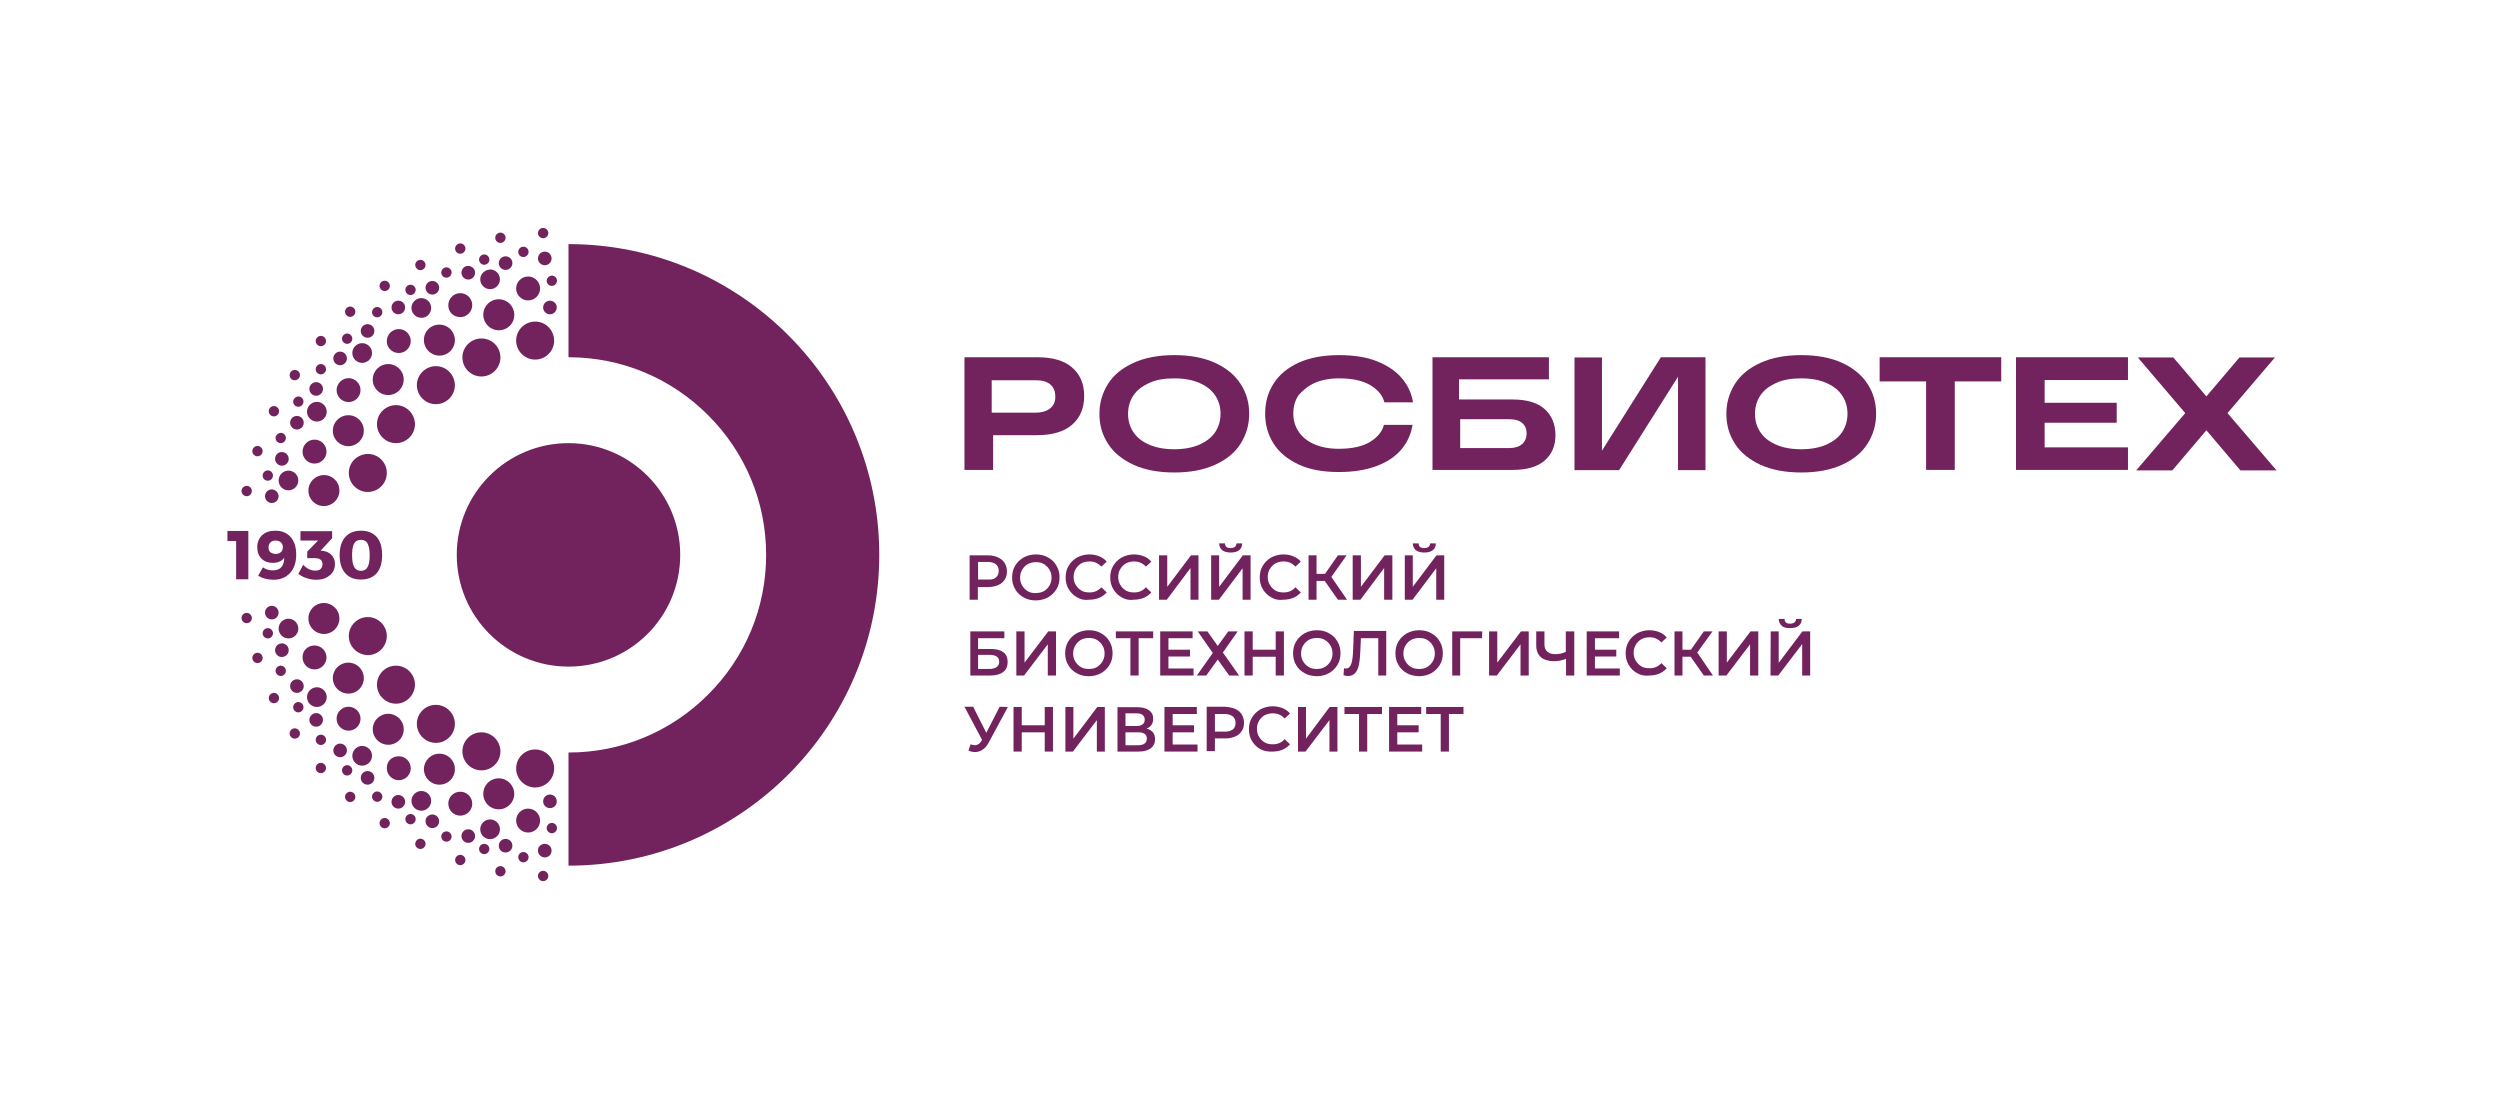 <?xml version="1.0" encoding="utf-8"?>
<!-- Generator: Adobe Illustrator 24.0.1, SVG Export Plug-In . SVG Version: 6.00 Build 0)  -->
<svg version="1.1" id="Layer_1" xmlns="http://www.w3.org/2000/svg" xmlns:xlink="http://www.w3.org/1999/xlink" x="0px" y="0px"
	 viewBox="0 0 1065.1 471.8" style="enable-background:new 0 0 1065.1 471.8;" xml:space="preserve">
<style type="text/css">
	.st0{fill:#72225c;}
	.st1{fill-rule:evenodd;clip-rule:evenodd;fill:#72225c;}
</style>
<g>
	<path class="st0" d="M425.2,237.5c1.2,0.5,2.1,1.3,2.8,2.3c0.6,1,1,2.2,1,3.6s-0.3,2.6-1,3.6c-0.6,1-1.6,1.8-2.8,2.3
		c-1.2,0.5-2.6,0.8-4.3,0.8h-4.3v5.4h-3.5v-18.9h7.8C422.6,236.6,424,236.9,425.2,237.5 M424.3,246c0.8-0.6,1.2-1.6,1.2-2.8
		c0-1.2-0.4-2.1-1.2-2.8c-0.8-0.6-1.9-1-3.5-1h-4.1v7.5h4.1C422.3,247,423.5,246.8,424.3,246"/>
	<path class="st0" d="M436.1,254.5c-1.5-0.8-2.8-2-3.6-3.5c-0.9-1.5-1.3-3.1-1.3-5c0-1.8,0.4-3.5,1.3-5s2.1-2.6,3.6-3.5
		c1.5-0.8,3.3-1.3,5.2-1.3c1.9,0,3.7,0.4,5.2,1.3c1.5,0.8,2.8,2,3.6,3.5c0.9,1.5,1.3,3.1,1.3,5s-0.4,3.5-1.3,5s-2.1,2.6-3.6,3.5
		c-1.5,0.8-3.3,1.3-5.2,1.3S437.6,255.4,436.1,254.5 M444.7,251.9c1-0.6,1.8-1.4,2.4-2.4s0.9-2.1,0.9-3.4s-0.3-2.4-0.9-3.4
		s-1.4-1.8-2.4-2.4s-2.1-0.8-3.4-0.8s-2.4,0.3-3.4,0.8c-1,0.6-1.8,1.4-2.4,2.4s-0.9,2.2-0.9,3.4c0,1.3,0.3,2.4,0.9,3.4
		s1.4,1.8,2.4,2.4s2.1,0.8,3.4,0.8C442.6,252.6,443.7,252.4,444.7,251.9"/>
	<path class="st0" d="M458.9,254.5c-1.5-0.8-2.7-2-3.6-3.5s-1.3-3.1-1.3-5s0.4-3.5,1.3-5s2.1-2.6,3.6-3.5c1.5-0.8,3.3-1.3,5.2-1.3
		c1.5,0,3,0.3,4.2,0.8c1.3,0.5,2.4,1.3,3.2,2.3l-2.3,2.1c-1.4-1.5-3-2.2-5-2.2c-1.3,0-2.5,0.3-3.5,0.8c-1,0.6-1.8,1.4-2.4,2.4
		s-0.9,2.1-0.9,3.4s0.3,2.4,0.9,3.4s1.4,1.8,2.4,2.4s2.2,0.8,3.5,0.8c2,0,3.7-0.7,5-2.2l2.3,2.2c-0.9,1-2,1.8-3.2,2.3
		c-1.3,0.5-2.7,0.8-4.2,0.8C462.1,255.8,460.4,255.4,458.9,254.5"/>
	<path class="st0" d="M477.9,254.5c-1.5-0.8-2.7-2-3.6-3.5s-1.3-3.1-1.3-5s0.4-3.5,1.3-5s2.1-2.6,3.6-3.5c1.5-0.8,3.3-1.3,5.2-1.3
		c1.5,0,3,0.3,4.2,0.8c1.3,0.5,2.4,1.3,3.2,2.3l-2.3,2.1c-1.4-1.5-3-2.2-5-2.2c-1.3,0-2.5,0.3-3.5,0.8c-1,0.6-1.8,1.4-2.4,2.4
		s-0.9,2.1-0.9,3.4s0.3,2.4,0.9,3.4s1.4,1.8,2.4,2.4s2.2,0.8,3.5,0.8c2,0,3.7-0.7,5-2.2l2.3,2.2c-0.9,1-2,1.8-3.2,2.3
		c-1.3,0.5-2.7,0.8-4.2,0.8C481.1,255.8,479.4,255.4,477.9,254.5"/>
	<polygon class="st0" points="493.8,236.6 497.3,236.6 497.3,250 507.4,236.6 510.6,236.6 510.6,255.5 507.2,255.5 507.2,242 
		497.1,255.5 493.8,255.5 	"/>
	<path class="st0" d="M516,236.6h3.4V250l10.1-13.4h3.3v18.9h-3.4v-13.4l-10.1,13.4H516L516,236.6L516,236.6z M520.7,234.4
		c-0.8-0.7-1.2-1.6-1.3-2.9h2.5c0,0.7,0.2,1.2,0.6,1.5c0.4,0.4,1,0.5,1.8,0.5s1.4-0.2,1.8-0.5c0.4-0.4,0.7-0.9,0.7-1.5h2.4
		c0,1.3-0.4,2.2-1.3,2.9c-0.8,0.7-2.1,1-3.7,1C522.7,235.4,521.5,235,520.7,234.4"/>
	<path class="st0" d="M541.6,254.5c-1.5-0.8-2.7-2-3.6-3.5c-0.9-1.5-1.3-3.1-1.3-5s0.4-3.5,1.3-5c0.9-1.5,2.1-2.6,3.6-3.5
		c1.5-0.8,3.3-1.3,5.2-1.3c1.5,0,3,0.3,4.2,0.8c1.3,0.5,2.4,1.3,3.2,2.3l-2.3,2.1c-1.4-1.5-3-2.2-5-2.2c-1.3,0-2.5,0.3-3.5,0.8
		c-1,0.6-1.8,1.4-2.4,2.4c-0.6,1-0.9,2.1-0.9,3.4s0.3,2.4,0.9,3.4c0.6,1,1.4,1.8,2.4,2.4s2.2,0.8,3.5,0.8c2,0,3.7-0.7,5-2.2l2.3,2.2
		c-0.9,1-2,1.8-3.2,2.3c-1.3,0.5-2.7,0.8-4.2,0.8C544.8,255.8,543.1,255.4,541.6,254.5"/>
	<polygon class="st0" points="564.4,247.5 560.9,247.5 560.9,255.5 557.5,255.5 557.5,236.6 560.9,236.6 560.9,244.5 564.5,244.5 
		570,236.6 573.7,236.6 567.2,245.8 573.9,255.5 570,255.5 	"/>
	<polygon class="st0" points="576.3,236.6 579.8,236.6 579.8,250 589.9,236.6 593.2,236.6 593.2,255.5 589.7,255.5 589.7,242 
		579.6,255.5 576.3,255.5 	"/>
	<path class="st0" d="M598.5,236.6h3.4V250l10.1-13.4h3.3v18.9h-3.4v-13.4l-10.1,13.4h-3.3L598.5,236.6L598.5,236.6z M603.2,234.4
		c-0.8-0.7-1.2-1.6-1.3-2.9h2.5c0,0.7,0.2,1.2,0.6,1.5c0.4,0.4,1,0.5,1.8,0.5s1.4-0.2,1.8-0.5c0.4-0.4,0.7-0.9,0.7-1.5h2.4
		c0,1.3-0.4,2.2-1.3,2.9c-0.8,0.7-2.1,1-3.7,1C605.2,235.4,604,235,603.2,234.4"/>
	<path class="st0" d="M413.2,269h14.7v2.9h-11.2v4.6h5.6c2.3,0,4,0.5,5.2,1.4s1.8,2.3,1.8,4.1c0,1.9-0.6,3.3-1.9,4.3
		s-3.1,1.5-5.5,1.5h-8.5V269H413.2z M421.5,285c1.3,0,2.4-0.3,3.1-0.8s1.1-1.3,1.1-2.3c0-1.9-1.4-2.9-4.1-2.9h-4.9v6H421.5z"/>
	<polygon class="st0" points="433,269 436.5,269 436.5,282.3 446.6,269 449.9,269 449.9,287.8 446.4,287.8 446.4,274.5 436.3,287.8 
		433,287.8 	"/>
	<path class="st0" d="M458.7,286.8c-1.5-0.8-2.8-2-3.6-3.5c-0.9-1.5-1.3-3.1-1.3-5c0-1.8,0.4-3.5,1.3-5s2.1-2.6,3.6-3.5
		c1.5-0.8,3.3-1.3,5.2-1.3s3.7,0.4,5.2,1.3c1.5,0.8,2.8,2,3.6,3.5c0.9,1.5,1.3,3.1,1.3,5c0,1.9-0.4,3.5-1.3,5s-2.1,2.6-3.6,3.5
		c-1.5,0.8-3.3,1.3-5.2,1.3S460.2,287.7,458.7,286.8 M467.3,284.2c1-0.6,1.8-1.4,2.4-2.4s0.9-2.1,0.9-3.4c0-1.3-0.3-2.4-0.9-3.4
		s-1.4-1.8-2.4-2.4s-2.1-0.8-3.4-0.8s-2.4,0.3-3.4,0.8c-1,0.6-1.8,1.4-2.4,2.4s-0.9,2.2-0.9,3.4c0,1.3,0.3,2.4,0.9,3.4
		s1.4,1.8,2.4,2.4c1,0.6,2.1,0.8,3.4,0.8S466.3,284.8,467.3,284.2"/>
	<polygon class="st0" points="491.3,271.9 485.1,271.9 485.1,287.8 481.6,287.8 481.6,271.9 475.4,271.9 475.4,269 491.3,269 	"/>
	<polygon class="st0" points="508.5,284.8 508.5,287.8 494.3,287.8 494.3,269 508.1,269 508.1,271.9 497.8,271.9 497.8,276.8 
		507,276.8 507,279.7 497.8,279.7 497.8,284.8 	"/>
	<polygon class="st0" points="514.4,269 518.8,275.2 523.3,269 527.3,269 521,278 527.9,287.8 523.7,287.8 518.8,281 513.9,287.8 
		509.9,287.8 516.7,278.2 510.3,269 	"/>
	<polygon class="st0" points="547,269 547,287.8 543.5,287.8 543.5,279.8 533.7,279.8 533.7,287.8 530.2,287.8 530.2,269 533.7,269 
		533.7,276.8 543.5,276.8 543.5,269 	"/>
	<path class="st0" d="M555.8,286.8c-1.5-0.8-2.8-2-3.6-3.5c-0.9-1.5-1.3-3.1-1.3-5c0-1.8,0.4-3.5,1.3-5c0.9-1.5,2.1-2.6,3.6-3.5
		c1.5-0.8,3.3-1.3,5.2-1.3s3.7,0.4,5.2,1.3c1.5,0.8,2.8,2,3.6,3.5c0.9,1.5,1.3,3.1,1.3,5c0,1.9-0.4,3.5-1.3,5
		c-0.9,1.5-2.1,2.6-3.6,3.5c-1.5,0.8-3.3,1.3-5.2,1.3C559,288,557.3,287.7,555.8,286.8 M564.4,284.2c1-0.6,1.8-1.4,2.4-2.4
		c0.6-1,0.9-2.1,0.9-3.4c0-1.3-0.3-2.4-0.9-3.4c-0.6-1-1.4-1.8-2.4-2.4s-2.1-0.8-3.4-0.8c-1.3,0-2.4,0.3-3.4,0.8
		c-1,0.6-1.8,1.4-2.4,2.4c-0.6,1-0.9,2.2-0.9,3.4c0,1.3,0.3,2.4,0.9,3.4c0.6,1,1.4,1.8,2.4,2.4c1,0.6,2.1,0.8,3.4,0.8
		C562.2,285,563.4,284.8,564.4,284.2"/>
	<path class="st0" d="M590.6,269v18.8h-3.4v-15.9h-7.4l-0.2,4.7c-0.1,2.6-0.3,4.8-0.6,6.4s-0.9,2.9-1.6,3.7
		c-0.8,0.9-1.8,1.3-3.1,1.3c-0.5,0-1.1-0.1-1.9-0.3l0.2-3c0.2,0.1,0.5,0.1,0.8,0.1c1.1,0,1.9-0.7,2.3-2c0.5-1.3,0.7-3.4,0.8-6.2
		l0.3-7.8h13.8V269z"/>
	<path class="st0" d="M599.4,286.8c-1.5-0.8-2.8-2-3.6-3.5c-0.9-1.5-1.3-3.1-1.3-5c0-1.8,0.4-3.5,1.3-5c0.9-1.5,2.1-2.6,3.6-3.5
		c1.5-0.8,3.3-1.3,5.2-1.3s3.7,0.4,5.2,1.3c1.5,0.8,2.8,2,3.6,3.5c0.9,1.5,1.3,3.1,1.3,5c0,1.9-0.4,3.5-1.3,5
		c-0.9,1.5-2.1,2.6-3.6,3.5c-1.5,0.8-3.3,1.3-5.2,1.3C602.7,288,600.9,287.7,599.4,286.8 M608,284.2c1-0.6,1.8-1.4,2.4-2.4
		c0.6-1,0.9-2.1,0.9-3.4c0-1.3-0.3-2.4-0.9-3.4c-0.6-1-1.4-1.8-2.4-2.4s-2.1-0.8-3.4-0.8c-1.3,0-2.4,0.3-3.4,0.8
		c-1,0.6-1.8,1.4-2.4,2.4c-0.6,1-0.9,2.2-0.9,3.4c0,1.3,0.3,2.4,0.9,3.4c0.6,1,1.4,1.8,2.4,2.4c1,0.6,2.1,0.8,3.4,0.8
		S607,284.8,608,284.2"/>
	<polygon class="st0" points="631.4,271.9 622.1,271.9 622.1,287.8 618.7,287.8 618.7,269 631.5,269 	"/>
	<polygon class="st0" points="634.4,269 637.9,269 637.9,282.3 648,269 651.3,269 651.3,287.8 647.8,287.8 647.8,274.5 637.7,287.8 
		634.4,287.8 	"/>
	<path class="st0" d="M670.7,269v18.8h-3.5v-7.1c-1.8,0.7-3.5,1-5.1,1c-2.4,0-4.3-0.6-5.6-1.7c-1.3-1.2-2-2.8-2-5v-6h3.5v5.6
		c0,1.3,0.4,2.3,1.2,3s1.9,1.1,3.3,1.1c1.6,0,3.2-0.3,4.6-1V269H670.7z"/>
	<polygon class="st0" points="690.1,284.8 690.1,287.8 676,287.8 676,269 689.8,269 689.8,271.9 679.5,271.9 679.5,276.8 
		688.6,276.8 688.6,279.7 679.5,279.7 679.5,284.8 	"/>
	<path class="st0" d="M697.5,286.8c-1.5-0.8-2.7-2-3.6-3.5c-0.9-1.5-1.3-3.1-1.3-5c0-1.9,0.4-3.5,1.3-5c0.9-1.5,2.1-2.6,3.6-3.5
		c1.5-0.8,3.3-1.3,5.2-1.3c1.5,0,3,0.3,4.2,0.8c1.3,0.5,2.4,1.3,3.2,2.3l-2.3,2.1c-1.4-1.5-3-2.2-5-2.2c-1.3,0-2.5,0.3-3.5,0.8
		c-1,0.6-1.8,1.4-2.4,2.4c-0.6,1-0.9,2.1-0.9,3.4c0,1.3,0.3,2.4,0.9,3.4s1.4,1.8,2.4,2.4c1,0.6,2.2,0.8,3.5,0.8c2,0,3.7-0.7,5-2.2
		l2.3,2.2c-0.9,1-2,1.8-3.2,2.3c-1.3,0.5-2.7,0.8-4.2,0.8C700.7,288,699,287.7,697.5,286.8"/>
	<polygon class="st0" points="720.3,279.8 716.8,279.8 716.8,287.8 713.4,287.8 713.4,269 716.8,269 716.8,276.8 720.4,276.8 
		725.9,269 729.6,269 723.1,278 729.8,287.8 725.9,287.8 	"/>
	<polygon class="st0" points="732.2,269 735.7,269 735.7,282.3 745.8,269 749.1,269 749.1,287.8 745.6,287.8 745.6,274.5 
		735.5,287.8 732.2,287.8 	"/>
	<path class="st0" d="M754.4,269h3.4v13.4l10.1-13.4h3.3v18.8h-3.4v-13.4l-10.2,13.4h-3.3L754.4,269L754.4,269z M759.1,266.6
		c-0.8-0.7-1.2-1.6-1.3-2.9h2.5c0,0.7,0.2,1.2,0.6,1.5c0.4,0.4,1,0.5,1.8,0.5s1.4-0.2,1.8-0.5c0.4-0.4,0.7-0.9,0.7-1.5h2.4
		c0,1.3-0.4,2.2-1.3,2.9c-0.8,0.7-2.1,1-3.6,1C761.1,267.6,759.9,267.4,759.1,266.6"/>
	<path class="st0" d="M429.4,301.2l-8.2,15.2c-0.7,1.3-1.6,2.4-2.6,3c-1,0.7-2.1,1-3.2,1c-0.9,0-1.9-0.2-2.8-0.6l0.9-2.7
		c0.7,0.2,1.3,0.4,1.8,0.4c1.1,0,2.1-0.6,2.8-1.8l0.3-0.5l-7.5-14.1h3.7l5.6,11.1l5.7-11.1L429.4,301.2L429.4,301.2z"/>
	<polygon class="st0" points="448.6,301.2 448.6,320.2 445.1,320.2 445.1,312 435.3,312 435.3,320.2 431.8,320.2 431.8,301.2 
		435.3,301.2 435.3,309 445.1,309 445.1,301.2 	"/>
	<polygon class="st0" points="453.9,301.2 457.3,301.2 457.3,314.7 467.5,301.2 470.7,301.2 470.7,320.2 467.3,320.2 467.3,306.8 
		457.1,320.2 453.9,320.2 	"/>
	<path class="st0" d="M491.2,312c0.6,0.8,0.9,1.8,0.9,2.9c0,1.7-0.6,2.9-1.8,3.9c-1.2,0.9-3,1.4-5.3,1.4h-8.9v-18.9h8.4
		c2.1,0,3.8,0.4,5,1.3c1.2,0.8,1.8,2,1.8,3.6c0,1-0.2,1.8-0.7,2.6c-0.5,0.7-1.2,1.3-2.1,1.6C489.6,310.7,490.5,311.2,491.2,312
		 M479.5,309.3h4.7c1.1,0,2-0.2,2.6-0.7c0.6-0.4,0.9-1.1,0.9-2s-0.3-1.5-0.9-2s-1.5-0.7-2.6-0.7h-4.7V309.3z M488.6,314.7
		c0-1.8-1.2-2.7-3.7-2.7h-5.4v5.5h5.4C487.3,317.5,488.6,316.5,488.6,314.7"/>
	<polygon class="st0" points="510.2,317.2 510.2,320.2 496.1,320.2 496.1,301.2 509.9,301.2 509.9,304.2 499.6,304.2 499.6,309 
		508.7,309 508.7,312 499.6,312 499.6,317.2 	"/>
	<path class="st0" d="M526.2,302c1.2,0.5,2.1,1.3,2.8,2.3c0.6,1,1,2.2,1,3.6c0,1.4-0.3,2.6-1,3.6c-0.6,1-1.6,1.8-2.8,2.3
		s-2.6,0.8-4.3,0.8h-4.3v5.4h-3.5v-18.9h7.8C523.5,301.2,525,301.5,526.2,302 M525.2,310.8c0.8-0.6,1.2-1.6,1.2-2.8
		s-0.4-2.1-1.2-2.8c-0.8-0.6-1.9-1-3.5-1h-4.1v7.5h4.1C523.3,311.8,524.4,311.3,525.2,310.8"/>
	<path class="st0" d="M537,319.2c-1.5-0.8-2.7-2-3.6-3.5c-0.9-1.5-1.3-3.1-1.3-5s0.4-3.5,1.3-5c0.9-1.5,2.1-2.6,3.6-3.5
		c1.5-0.8,3.3-1.3,5.2-1.3c1.5,0,3,0.3,4.2,0.8c1.3,0.5,2.4,1.3,3.2,2.3l-2.3,2.1c-1.4-1.5-3-2.2-5-2.2c-1.3,0-2.5,0.3-3.5,0.8
		c-1,0.6-1.8,1.4-2.4,2.4c-0.6,1-0.9,2.1-0.9,3.4c0,1.3,0.3,2.4,0.9,3.4s1.4,1.8,2.4,2.4c1,0.6,2.2,0.8,3.5,0.8c2,0,3.7-0.7,5-2.2
		l2.3,2.2c-0.9,1-2,1.8-3.2,2.3c-1.3,0.5-2.7,0.8-4.2,0.8C540.3,320.3,538.6,320,537,319.2"/>
	<polygon class="st0" points="553,301.2 556.4,301.2 556.4,314.7 566.5,301.2 569.8,301.2 569.8,320.2 566.4,320.2 566.4,306.8 
		556.2,320.2 553,320.2 	"/>
	<polygon class="st0" points="588.8,304.2 582.5,304.2 582.5,320.2 579,320.2 579,304.2 572.8,304.2 572.8,301.2 588.8,301.2 	"/>
	<polygon class="st0" points="605.9,317.2 605.9,320.2 591.8,320.2 591.8,301.2 605.5,301.2 605.5,304.2 595.3,304.2 595.3,309 
		604.4,309 604.4,312 595.3,312 595.3,317.2 	"/>
	<polygon class="st0" points="623.5,304.2 617.3,304.2 617.3,320.2 613.8,320.2 613.8,304.2 607.6,304.2 607.6,301.2 623.5,301.2 	
		"/>
	<path class="st0" d="M456.8,156.6c-3.4-3-8.4-4.4-15-4.4h-30.9v48h12.2v-14.8h18.7c6.6,0,11.6-1.5,15-4.5s5.1-7,5.1-12.2
		S460.2,159.6,456.8,156.6 M447.5,173.9c-1.4,1.2-3.5,1.9-6.2,1.9h-18.8V162h18.8c2.7,0,4.8,0.6,6.2,1.8c1.4,1.2,2.1,2.9,2.1,5
		C449.7,171,449,172.6,447.5,173.9"/>
	<path class="st0" d="M517.7,154.6c-4.8-2.2-10.6-3.3-17.4-3.3s-12.6,1.1-17.4,3.3c-4.8,2.2-8.4,5.1-10.8,8.9s-3.7,8-3.7,12.8
		s1.2,9,3.7,12.8c2.4,3.8,6.1,6.7,10.8,8.9c4.8,2.2,10.6,3.3,17.4,3.3s12.6-1.1,17.4-3.3c4.8-2.2,8.4-5.1,10.8-8.9s3.7-8,3.7-12.8
		s-1.2-9-3.7-12.8C526.1,159.8,522.5,156.8,517.7,154.6 M517.8,184c-1.5,2.3-3.7,4-6.7,5.4c-3,1.3-6.6,2-10.8,2
		c-4.3,0-7.9-0.7-10.8-2c-3-1.3-5.2-3.1-6.7-5.4s-2.2-4.8-2.2-7.7c0-2.8,0.7-5.4,2.2-7.7c1.5-2.3,3.7-4,6.7-5.4s6.6-2,10.8-2
		c4.3,0,7.9,0.7,10.8,2c3,1.3,5.2,3.1,6.7,5.4s2.2,4.8,2.2,7.7C520,179.1,519.3,181.6,517.8,184"/>
	<path class="st0" d="M560,163.2c2.9-1.3,6.4-2,10.5-2c5.8,0,10.2,1,13.5,3c3.2,2,5.1,4.4,5.8,7.2H602c-0.6-3.8-2.2-7.3-4.8-10.3
		c-2.5-3-6.1-5.4-10.6-7.2c-4.5-1.8-9.9-2.6-16.2-2.6c-6.7,0-12.4,1.1-17.1,3.2c-4.7,2.2-8.3,5.1-10.7,8.9s-3.6,8-3.6,12.8
		s1.2,9,3.6,12.8c2.4,3.8,6,6.7,10.7,8.9c4.7,2.2,10.4,3.2,17.1,3.2c6.3,0,11.7-0.9,16.2-2.6s8-4.1,10.5-7.1s4.1-6.5,4.7-10.4h-12.2
		c-0.7,2.8-2.6,5.2-5.8,7.2s-7.7,3-13.5,3c-4.1,0-7.6-0.7-10.5-2s-5.1-3.1-6.6-5.4s-2.2-4.8-2.2-7.7c0-2.8,0.7-5.4,2.2-7.7
		C555,166.4,557.1,164.5,560,163.2"/>
	<path class="st0" d="M658,174.2c-3.1-2.7-7.6-4-13.6-4h-22.8v-8.6h38.3v-9.4h-49.6v48h34.2c5.9,0,10.5-1.3,13.6-4s4.6-6.3,4.6-11
		C662.6,180.6,661.1,177,658,174.2 M648.5,189.2c-1.3,1.1-3.1,1.7-5.5,1.7h-20.9v-12.3H643c2.4,0,4.2,0.5,5.5,1.6s1.9,2.6,1.9,4.5
		C650.4,186.5,649.8,188,648.5,189.2"/>
	<path class="st0" d="M726.6,152.2h-19L682.5,192v-11.4c0-0.1,0-0.2,0-0.2v-28.1l0,0h-11.7V197v3.3h19l25.1-39.8v11.4
		c0,0.1,0,0.2,0,0.3v28.1l0,0h11.7v-44.7V152.2z"/>
	<path class="st0" d="M784.8,154.6c-4.8-2.2-10.6-3.3-17.4-3.3c-6.8,0-12.6,1.1-17.4,3.3c-4.8,2.2-8.4,5.1-10.8,8.9
		c-2.4,3.8-3.7,8-3.7,12.8s1.2,9,3.7,12.8c2.4,3.8,6.1,6.7,10.8,8.9c4.8,2.2,10.6,3.3,17.4,3.3c6.8,0,12.6-1.1,17.4-3.3
		c4.8-2.2,8.4-5.1,10.8-8.9c2.4-3.8,3.7-8,3.7-12.8s-1.2-9-3.7-12.8C793.2,159.8,789.6,156.8,784.8,154.6 M784.9,184
		c-1.5,2.3-3.7,4-6.7,5.4c-3,1.3-6.6,2-10.8,2c-4.3,0-7.9-0.7-10.8-2c-3-1.3-5.2-3.1-6.7-5.4s-2.2-4.8-2.2-7.7
		c0-2.8,0.7-5.4,2.2-7.7c1.5-2.3,3.7-4,6.7-5.4s6.6-2,10.8-2c4.3,0,7.9,0.7,10.8,2c3,1.3,5.2,3.1,6.7,5.4s2.2,4.8,2.2,7.7
		C787.1,179.1,786.4,181.6,784.9,184"/>
	<polygon class="st0" points="800.8,162.5 820.6,162.5 820.6,200.2 832.8,200.2 832.8,162.5 852.6,162.5 852.6,152.2 800.8,152.2 	
		"/>
	<polygon class="st0" points="858.9,200.2 906.6,200.2 906.6,190.6 871.1,190.6 871.1,180.1 901.8,180.1 901.8,171.6 871.1,171.6 
		871.1,161.9 906.6,161.9 906.6,152.2 858.9,152.2 	"/>
	<path class="st0" d="M949,176l20.2-23.7H969h-14.9l0,0L940,168.9l-8.7-10.3l-5.4-6.3l0,0h-15h-0.1L931,176l-20.9,24.4h0.4h15l0,0
		l11.2-13.2l0,0l3.3-3.9l14.5,17.1l0,0h14.9h0.5L949,176z"/>
	<polygon class="st0" points="105.8,246.8 100.6,246.8 100.6,230.5 96.9,230.5 96.9,226.2 105.8,226.2 	"/>
	<path class="st0" d="M116.6,247c-2.6,0-4.8-0.6-6.6-1.7l2-3.6c1.2,0.9,2.6,1.3,4.3,1.3c1.6,0,2.8-0.5,3.6-1.4c0.8-1,1.2-2.3,1.2-4
		c-1,1.5-2.7,2.2-4.9,2.2c-2,0-3.6-0.6-4.8-1.8c-1.2-1.2-1.8-2.8-1.8-4.8c0-2.2,0.7-3.9,2.1-5.2c1.4-1.3,3.3-1.9,5.6-1.9
		c2.8,0,4.9,0.9,6.5,2.7c1.6,1.8,2.4,4.3,2.4,7.5c0,3.3-0.9,5.9-2.6,7.8C121.8,246,119.5,247,116.6,247 M117.4,236
		c1,0,1.8-0.3,2.3-0.8c0.6-0.5,0.8-1.2,0.8-2.1c0-0.8-0.3-1.5-0.8-2s-1.3-0.8-2.3-0.8s-1.7,0.3-2.2,0.8s-0.8,1.2-0.8,2.2
		c0,0.9,0.3,1.6,0.8,2C115.7,235.6,116.4,236,117.4,236"/>
	<path class="st0" d="M136.6,234.6l1,0.1c1.5,0.2,2.8,0.8,3.7,1.8s1.4,2.2,1.4,3.8c0,2-0.7,3.6-2.2,4.8c-1.4,1.2-3.3,1.9-5.7,1.9
		c-1.4,0-2.8-0.2-4.2-0.7c-1.4-0.4-2.5-1.1-3.5-1.8l2.1-3.9c1.5,1.7,3.2,2.5,5.1,2.5c1,0,1.8-0.2,2.3-0.7s0.8-1.1,0.8-2
		c0-1.7-1.1-2.6-3.2-2.6h-3.3V235l4.6-4.7H128v-4h13.5v3L136.6,234.6z"/>
	<path class="st0" d="M153.8,226.1c2.9,0,5.1,0.9,6.7,2.7c1.6,1.8,2.3,4.4,2.3,7.7c0,3.4-0.8,5.9-2.3,7.7c-1.6,1.8-3.8,2.7-6.7,2.7
		s-5.2-0.9-6.7-2.7c-1.6-1.8-2.4-4.4-2.4-7.7c0-3.3,0.8-5.9,2.4-7.7C148.7,227,150.9,226.1,153.8,226.1 M153.8,230
		c-1.3,0-2.3,0.5-2.9,1.5c-0.6,1-0.9,2.7-0.9,5s0.3,4,0.9,5.1c0.6,1,1.5,1.6,2.9,1.6c1.3,0,2.2-0.5,2.8-1.6c0.6-1,0.9-2.7,0.9-5
		s-0.3-4-0.9-5C156.1,230.5,155.1,230,153.8,230"/>
	<path class="st1" d="M232.9,119.6c0,1.2,1,2.2,2.2,2.2s2.2-1,2.2-2.2s-1-2.2-2.2-2.2C233.9,117.5,232.9,118.5,232.9,119.6"/>
	<path class="st1" d="M234.3,128.1c-1.6,0-2.9,1.3-2.9,2.9s1.3,2.9,2.9,2.9c1.6,0,2.9-1.3,2.9-2.9
		C237.3,129.5,235.9,128.1,234.3,128.1"/>
	<path class="st1" d="M225,128c2.8,0,5.1-2.3,5.1-5.1c0-2.8-2.3-5.1-5.1-5.1s-5.1,2.3-5.1,5.1S222.2,128,225,128"/>
	<path class="st1" d="M219.1,134.1c0-3.6-2.9-6.6-6.6-6.6s-6.6,2.9-6.6,6.6c0,3.6,2.9,6.6,6.6,6.6S219.1,137.9,219.1,134.1"/>
	<path class="st1" d="M180.6,144.9c0,3.6,2.9,6.6,6.6,6.6s6.6-2.9,6.6-6.6c0-3.6-2.9-6.6-6.6-6.6S180.6,141.1,180.6,144.9"/>
	<path class="st1" d="M165.4,155.1c-3.6,0-6.6,2.9-6.6,6.6s2.9,6.6,6.6,6.6c3.6,0,6.6-2.9,6.6-6.6S169,155.1,165.4,155.1"/>
	<path class="st1" d="M148.4,190.1c3.6,0,6.6-2.9,6.6-6.6s-2.9-6.6-6.6-6.6c-3.6,0-6.6,2.9-6.6,6.6S144.8,190.1,148.4,190.1"/>
	<path class="st1" d="M138,215.6c3.6,0,6.6-2.9,6.6-6.6s-2.9-6.6-6.6-6.6c-3.6,0-6.6,2.9-6.6,6.6S134.3,215.6,138,215.6"/>
	<path class="st1" d="M184.2,125.5c1.6,0,2.9-1.3,2.9-2.9s-1.3-2.9-2.9-2.9c-1.6,0-2.9,1.3-2.9,2.9S182.6,125.5,184.2,125.5"/>
	<path class="st1" d="M196.6,116.2c0,1.6,1.3,2.9,2.9,2.9c1.6,0,2.9-1.3,2.9-2.9s-1.3-2.9-2.9-2.9
		C197.9,113.2,196.6,114.6,196.6,116.2"/>
	<path class="st1" d="M212.5,112.1c0,1.6,1.3,2.9,2.9,2.9s2.9-1.3,2.9-2.9s-1.3-2.9-2.9-2.9S212.5,110.5,212.5,112.1"/>
	<path class="st1" d="M169.7,133.9c1.6,0,2.9-1.3,2.9-2.9s-1.3-2.9-2.9-2.9c-1.6,0-2.9,1.3-2.9,2.9S168.1,133.9,169.7,133.9"/>
	<path class="st1" d="M144.9,155.6c1.6,0,2.9-1.3,2.9-2.9s-1.3-2.9-2.9-2.9s-2.9,1.3-2.9,2.9S143.3,155.6,144.9,155.6"/>
	<path class="st1" d="M156.6,143.9c1.6,0,2.9-1.3,2.9-2.9s-1.3-2.9-2.9-2.9s-2.9,1.3-2.9,2.9S155,143.9,156.6,143.9"/>
	<path class="st1" d="M117.2,195.5c0,1.6,1.3,2.9,2.9,2.9s2.9-1.3,2.9-2.9s-1.3-2.9-2.9-2.9C118.6,192.5,117.2,193.8,117.2,195.5"/>
	<path class="st1" d="M126.5,177.2c-1.6,0-2.9,1.3-2.9,2.9s1.3,2.9,2.9,2.9c1.6,0,2.9-1.3,2.9-2.9S128.1,177.2,126.5,177.2"/>
	<path class="st1" d="M134.7,168.6c1.6,0,2.9-1.3,2.9-2.9s-1.3-2.9-2.9-2.9c-1.6,0-2.9,1.3-2.9,2.9S133.1,168.6,134.7,168.6"/>
	<path class="st1" d="M115.8,208.5c-1.6,0-2.9,1.3-2.9,2.9s1.3,2.9,2.9,2.9s2.9-1.3,2.9-2.9C118.7,210,117.4,208.5,115.8,208.5"/>
	<path class="st1" d="M232.1,113c1.6,0,2.9-1.3,2.9-2.9s-1.3-2.9-2.9-2.9c-1.6,0-2.9,1.3-2.9,2.9S230.5,113,232.1,113"/>
	<path class="st1" d="M114.1,204.8c1.2,0,2.2-1,2.2-2.2s-1-2.2-2.2-2.2s-2.2,1-2.2,2.2C111.9,203.9,112.9,204.8,114.1,204.8"/>
	<path class="st1" d="M117.4,186.6c0,1.2,1,2.2,2.2,2.2s2.2-1,2.2-2.2s-1-2.2-2.2-2.2C118.4,184.5,117.4,185.5,117.4,186.6"/>
	<path class="st1" d="M124.9,171.1c0,1.2,1,2.2,2.2,2.2c1.2,0,2.2-1,2.2-2.2s-1-2.2-2.2-2.2C125.9,169,124.9,170,124.9,171.1"/>
	<path class="st1" d="M136.7,159.5c1.2,0,2.2-1,2.2-2.2s-1-2.2-2.2-2.2s-2.2,1-2.2,2.2S135.5,159.5,136.7,159.5"/>
	<path class="st1" d="M147.9,146.5c1.2,0,2.2-1,2.2-2.2s-1-2.2-2.2-2.2s-2.2,1-2.2,2.2C145.7,145.5,146.7,146.5,147.9,146.5"/>
	<path class="st1" d="M160.7,135.2c1.2,0,2.2-1,2.2-2.2s-1-2.2-2.2-2.2s-2.2,1-2.2,2.2S159.5,135.2,160.7,135.2"/>
	<path class="st1" d="M174.9,125.7c1.2,0,2.2-1,2.2-2.2s-1-2.2-2.2-2.2s-2.2,1-2.2,2.2S173.7,125.7,174.9,125.7"/>
	<path class="st1" d="M190.2,118.3c1.2,0,2.2-1,2.2-2.2s-1-2.2-2.2-2.2s-2.2,1-2.2,2.2S188.9,118.3,190.2,118.3"/>
	<path class="st1" d="M206.3,112.8c1.2,0,2.2-1,2.2-2.2s-1-2.2-2.2-2.2s-2.2,1-2.2,2.2S205.1,112.8,206.3,112.8"/>
	<path class="st1" d="M223,109.5c1.2,0,2.2-1,2.2-2.2s-1-2.2-2.2-2.2s-2.2,1-2.2,2.2C220.8,108.5,221.7,109.5,223,109.5"/>
	<path class="st1" d="M231.4,101.5c1.2,0,2.2-1,2.2-2.2s-1-2.2-2.2-2.2s-2.2,1-2.2,2.2S230.2,101.5,231.4,101.5"/>
	<path class="st1" d="M213.2,103.5c1.2,0,2.2-1,2.2-2.2s-1-2.2-2.2-2.2s-2.2,1-2.2,2.2S211.9,103.5,213.2,103.5"/>
	<path class="st1" d="M196.1,108.1c1.2,0,2.2-1,2.2-2.2s-1-2.2-2.2-2.2s-2.2,1-2.2,2.2C193.9,107.2,194.9,108.1,196.1,108.1"/>
	<path class="st1" d="M179.1,115.1c1.2,0,2.2-1,2.2-2.2s-1-2.2-2.2-2.2s-2.2,1-2.2,2.2C177,114.1,177.9,115.1,179.1,115.1"/>
	<path class="st1" d="M163.9,124c1.2,0,2.2-1,2.2-2.2s-1-2.2-2.2-2.2s-2.2,1-2.2,2.2C161.7,123,162.7,124,163.9,124"/>
	<path class="st1" d="M149.2,135c1.2,0,2.2-1,2.2-2.2s-1-2.2-2.2-2.2s-2.2,1-2.2,2.2S148,135,149.2,135"/>
	<path class="st1" d="M136.7,147.5c1.2,0,2.2-1,2.2-2.2s-1-2.2-2.2-2.2s-2.2,1-2.2,2.2S135.5,147.5,136.7,147.5"/>
	<path class="st1" d="M125.6,162c1.2,0,2.2-1,2.2-2.2s-1-2.2-2.2-2.2s-2.2,1-2.2,2.2C123.4,161.1,124.3,162,125.6,162"/>
	<path class="st1" d="M116.7,177.4c1.2,0,2.2-1,2.2-2.2s-1-2.2-2.2-2.2s-2.2,1-2.2,2.2C114.5,176.4,115.5,177.4,116.7,177.4"/>
	<path class="st1" d="M109.7,190c-1.2,0-2.2,1-2.2,2.2s1,2.2,2.2,2.2s2.2-1,2.2-2.2S110.9,190,109.7,190"/>
	<path class="st1" d="M105.1,207c-1.2,0-2.2,1-2.2,2.2s1,2.2,2.2,2.2s2.2-1,2.2-2.2C107.3,208,106.4,207,105.1,207"/>
	<path class="st1" d="M183.7,131.2c0-2.3-1.9-4.2-4.2-4.2s-4.2,1.9-4.2,4.2c0,2.3,1.9,4.2,4.2,4.2
		C181.8,135.5,183.7,133.5,183.7,131.2"/>
	<path class="st1" d="M204.6,119c0,2.3,1.9,4.2,4.2,4.2s4.2-1.9,4.2-4.2c0-2.3-1.9-4.2-4.2-4.2C206.5,115,204.6,116.7,204.6,119"/>
	<path class="st1" d="M154.3,154.6c2.3,0,4.2-1.9,4.2-4.2s-1.9-4.2-4.2-4.2s-4.2,1.9-4.2,4.2S152,154.6,154.3,154.6"/>
	<path class="st1" d="M135,179.6c2.3,0,4.2-1.9,4.2-4.2s-1.9-4.2-4.2-4.2c-2.3,0-4.2,1.9-4.2,4.2S132.7,179.6,135,179.6"/>
	<path class="st1" d="M122.9,200.5c-2.3,0-4.2,1.9-4.2,4.2c0,2.3,1.9,4.2,4.2,4.2c2.3,0,4.2-1.9,4.2-4.2
		C127.1,202.4,125.2,200.5,122.9,200.5"/>
	<path class="st1" d="M196.1,135.1c2.8,0,5.1-2.3,5.1-5.1c0-2.8-2.3-5.1-5.1-5.1s-5.1,2.3-5.1,5.1
		C190.9,132.9,193.2,135.1,196.1,135.1"/>
	<path class="st1" d="M169.9,150.4c2.8,0,5.1-2.3,5.1-5.1c0-2.8-2.3-5.1-5.1-5.1s-5.1,2.3-5.1,5.1C164.7,148,167,150.4,169.9,150.4"
		/>
	<path class="st1" d="M143.4,166.2c0,2.8,2.3,5.1,5.1,5.1s5.1-2.3,5.1-5.1s-2.3-5.1-5.1-5.1S143.4,163.5,143.4,166.2"/>
	<path class="st1" d="M134,197.5c2.8,0,5.1-2.3,5.1-5.1c0-2.8-2.3-5.1-5.1-5.1c-2.8,0-5.1,2.3-5.1,5.1
		C128.8,195.1,131.1,197.5,134,197.5"/>
	<path class="st1" d="M185.7,156c-4.4,0-8.1,3.6-8.1,8.1c0,4.4,3.6,8.1,8.1,8.1c4.4,0,8.1-3.6,8.1-8.1
		C193.7,159.5,190.1,156,185.7,156"/>
	<path class="st1" d="M205.1,144.2c-4.4,0-8.1,3.6-8.1,8.1c0,4.4,3.6,8.1,8.1,8.1c4.4,0,8.1-3.6,8.1-8.1S209.6,144.2,205.1,144.2"/>
	<path class="st1" d="M228,137c-4.4,0-8.1,3.6-8.1,8.1c0,4.4,3.6,8.1,8.1,8.1c4.4,0,8.1-3.6,8.1-8.1C236,140.5,232.4,137,228,137"/>
	<path class="st1" d="M168.7,172.6c-4.4,0-8.1,3.6-8.1,8.1c0,4.4,3.6,8.1,8.1,8.1c4.4,0,8.1-3.6,8.1-8.1
		C176.7,176.2,173.1,172.6,168.7,172.6"/>
	<path class="st1" d="M148.6,201.5c0,4.4,3.6,8.1,8.1,8.1c4.4,0,8.1-3.6,8.1-8.1s-3.6-8.1-8.1-8.1
		C152.2,193.5,148.6,197,148.6,201.5"/>
	<path class="st1" d="M232.9,352.8c0-1.2,1-2.2,2.2-2.2s2.2,1,2.2,2.2s-1,2.2-2.2,2.2S232.9,354,232.9,352.8"/>
	<path class="st1" d="M234.3,344.3c-1.6,0-2.9-1.3-2.9-2.9c0-1.6,1.3-2.9,2.9-2.9c1.6,0,2.9,1.3,2.9,2.9
		C237.3,343,235.9,344.3,234.3,344.3"/>
	<path class="st1" d="M225,344.5c2.8,0,5.1,2.3,5.1,5.1s-2.3,5.1-5.1,5.1s-5.1-2.3-5.1-5.1S222.2,344.5,225,344.5"/>
	<path class="st1" d="M219.1,338.2c0,3.6-2.9,6.6-6.6,6.6s-6.6-2.9-6.6-6.6s2.9-6.6,6.6-6.6S219.1,334.7,219.1,338.2"/>
	<path class="st1" d="M180.6,327.7c0-3.6,2.9-6.6,6.6-6.6s6.6,2.9,6.6,6.6s-2.9,6.6-6.6,6.6S180.6,331.3,180.6,327.7"/>
	<path class="st1" d="M165.4,317.3c-3.6,0-6.6-2.9-6.6-6.6c0-3.6,2.9-6.6,6.6-6.6c3.6,0,6.6,2.9,6.6,6.6
		C172,314.5,169,317.3,165.4,317.3"/>
	<path class="st1" d="M148.4,282.3c3.6,0,6.6,2.9,6.6,6.6s-2.9,6.6-6.6,6.6c-3.6,0-6.6-2.9-6.6-6.6S144.8,282.3,148.4,282.3"/>
	<path class="st1" d="M138,256.9c3.6,0,6.6,2.9,6.6,6.6c0,3.6-2.9,6.6-6.6,6.6c-3.6,0-6.6-2.9-6.6-6.6S134.3,256.9,138,256.9"/>
	<path class="st1" d="M184.2,347c1.6,0,2.9,1.3,2.9,2.9c0,1.6-1.3,2.9-2.9,2.9c-1.6,0-2.9-1.3-2.9-2.9
		C181.2,348.3,182.6,347,184.2,347"/>
	<path class="st1" d="M196.6,356.2c0-1.6,1.3-2.9,2.9-2.9c1.6,0,2.9,1.3,2.9,2.9c0,1.6-1.3,2.9-2.9,2.9S196.6,357.8,196.6,356.2"/>
	<path class="st1" d="M212.5,360.3c0-1.6,1.3-2.9,2.9-2.9s2.9,1.3,2.9,2.9c0,1.6-1.3,2.9-2.9,2.9S212.5,362,212.5,360.3"/>
	<path class="st1" d="M169.7,338.7c1.6,0,2.9,1.3,2.9,2.9c0,1.6-1.3,2.9-2.9,2.9c-1.6,0-2.9-1.3-2.9-2.9
		C166.8,340,168.1,338.7,169.7,338.7"/>
	<path class="st1" d="M144.9,316.8c1.6,0,2.9,1.3,2.9,2.9c0,1.6-1.3,2.9-2.9,2.9s-2.9-1.3-2.9-2.9
		C142,318.2,143.3,316.8,144.9,316.8"/>
	<path class="st1" d="M156.6,328.5c1.6,0,2.9,1.3,2.9,2.9c0,1.6-1.3,2.9-2.9,2.9s-2.9-1.3-2.9-2.9S155,328.5,156.6,328.5"/>
	<path class="st1" d="M117.2,277c0-1.6,1.3-2.9,2.9-2.9s2.9,1.3,2.9,2.9c0,1.6-1.3,2.9-2.9,2.9C118.6,280,117.2,278.7,117.2,277"/>
	<path class="st1" d="M126.5,295.2c-1.6,0-2.9-1.3-2.9-2.9c0-1.6,1.3-2.9,2.9-2.9c1.6,0,2.9,1.3,2.9,2.9S128.1,295.2,126.5,295.2"/>
	<path class="st1" d="M134.7,303.8c1.6,0,2.9,1.3,2.9,2.9c0,1.6-1.3,2.9-2.9,2.9c-1.6,0-2.9-1.3-2.9-2.9
		C131.8,305.2,133.1,303.8,134.7,303.8"/>
	<path class="st1" d="M115.8,263.9c-1.6,0-2.9-1.3-2.9-2.9s1.3-2.9,2.9-2.9s2.9,1.3,2.9,2.9S117.4,263.9,115.8,263.9"/>
	<path class="st1" d="M232.1,359.5c1.6,0,2.9,1.3,2.9,2.9c0,1.6-1.3,2.9-2.9,2.9c-1.6,0-2.9-1.3-2.9-2.9
		C229.1,360.8,230.5,359.5,232.1,359.5"/>
	<path class="st1" d="M114.1,267.6c1.2,0,2.2,1,2.2,2.2s-1,2.2-2.2,2.2s-2.2-1-2.2-2.2S112.9,267.6,114.1,267.6"/>
	<path class="st1" d="M117.4,285.8c0-1.2,1-2.2,2.2-2.2s2.2,1,2.2,2.2s-1,2.2-2.2,2.2S117.4,287,117.4,285.8"/>
	<path class="st1" d="M124.9,301.3c0-1.2,1-2.2,2.2-2.2c1.2,0,2.2,1,2.2,2.2s-1,2.2-2.2,2.2C125.9,303.5,124.9,302.5,124.9,301.3"/>
	<path class="st1" d="M136.7,313c1.2,0,2.2,1,2.2,2.2s-1,2.2-2.2,2.2s-2.2-1-2.2-2.2S135.5,313,136.7,313"/>
	<path class="st1" d="M147.9,326c1.2,0,2.2,1,2.2,2.2s-1,2.2-2.2,2.2s-2.2-1-2.2-2.2S146.7,326,147.9,326"/>
	<path class="st1" d="M160.7,337.2c1.2,0,2.2,1,2.2,2.2s-1,2.2-2.2,2.2s-2.2-1-2.2-2.2C158.5,338.2,159.5,337.2,160.7,337.2"/>
	<path class="st1" d="M174.9,346.8c1.2,0,2.2,1,2.2,2.2s-1,2.2-2.2,2.2s-2.2-1-2.2-2.2S173.7,346.8,174.9,346.8"/>
	<path class="st1" d="M190.2,354.2c1.2,0,2.2,1,2.2,2.2s-1,2.2-2.2,2.2s-2.2-1-2.2-2.2S188.9,354.2,190.2,354.2"/>
	<path class="st1" d="M206.3,359.5c1.2,0,2.2,1,2.2,2.2s-1,2.2-2.2,2.2s-2.2-1-2.2-2.2S205.1,359.5,206.3,359.5"/>
	<path class="st1" d="M223,363c1.2,0,2.2,1,2.2,2.2s-1,2.2-2.2,2.2s-2.2-1-2.2-2.2C220.8,364,221.7,363,223,363"/>
	<path class="st1" d="M231.4,371c1.2,0,2.2,1,2.2,2.2s-1,2.2-2.2,2.2s-2.2-1-2.2-2.2S230.2,371,231.4,371"/>
	<path class="st1" d="M213.2,369c1.2,0,2.2,1,2.2,2.2s-1,2.2-2.2,2.2s-2.2-1-2.2-2.2S211.9,369,213.2,369"/>
	<path class="st1" d="M196.1,364.2c1.2,0,2.2,1,2.2,2.2s-1,2.2-2.2,2.2s-2.2-1-2.2-2.2S194.9,364.2,196.1,364.2"/>
	<path class="st1" d="M179.1,357.3c1.2,0,2.2,1,2.2,2.2s-1,2.2-2.2,2.2s-2.2-1-2.2-2.2C177,358.3,177.9,357.3,179.1,357.3"/>
	<path class="st1" d="M163.9,348.5c1.2,0,2.2,1,2.2,2.2s-1,2.2-2.2,2.2s-2.2-1-2.2-2.2S162.7,348.5,163.9,348.5"/>
	<path class="st1" d="M149.2,337.3c1.2,0,2.2,1,2.2,2.2s-1,2.2-2.2,2.2s-2.2-1-2.2-2.2S148,337.3,149.2,337.3"/>
	<path class="st1" d="M136.7,325c1.2,0,2.2,1,2.2,2.2s-1,2.2-2.2,2.2s-2.2-1-2.2-2.2S135.5,325,136.7,325"/>
	<path class="st1" d="M125.6,310.3c1.2,0,2.2,1,2.2,2.2s-1,2.2-2.2,2.2s-2.2-1-2.2-2.2S124.3,310.3,125.6,310.3"/>
	<path class="st1" d="M116.7,295.2c1.2,0,2.2,1,2.2,2.2s-1,2.2-2.2,2.2s-2.2-1-2.2-2.2C114.5,296.2,115.5,295.2,116.7,295.2"/>
	<path class="st1" d="M109.7,282.5c-1.2,0-2.2-1-2.2-2.2s1-2.2,2.2-2.2s2.2,1,2.2,2.2S110.9,282.5,109.7,282.5"/>
	<path class="st1" d="M105.1,265.5c-1.2,0-2.2-1-2.2-2.2s1-2.2,2.2-2.2s2.2,1,2.2,2.2C107.3,264.5,106.4,265.5,105.1,265.5"/>
	<path class="st1" d="M183.7,341.2c0,2.3-1.9,4.2-4.2,4.2s-4.2-1.9-4.2-4.2s1.9-4.2,4.2-4.2C181.8,337,183.7,338.8,183.7,341.2"/>
	<path class="st1" d="M204.6,353.3c0-2.3,1.9-4.2,4.2-4.2s4.2,1.9,4.2,4.2s-1.9,4.2-4.2,4.2C206.5,357.5,204.6,355.7,204.6,353.3"/>
	<path class="st1" d="M154.3,317.8c2.3,0,4.2,1.9,4.2,4.2s-1.9,4.2-4.2,4.2s-4.2-1.9-4.2-4.2S152,317.8,154.3,317.8"/>
	<path class="st1" d="M135,292.8c2.3,0,4.2,1.9,4.2,4.2s-1.9,4.2-4.2,4.2c-2.3,0-4.2-1.9-4.2-4.2S132.7,292.8,135,292.8"/>
	<path class="st1" d="M122.9,272c-2.3,0-4.2-1.9-4.2-4.2s1.9-4.2,4.2-4.2c2.3,0,4.2,1.9,4.2,4.2S125.2,272,122.9,272"/>
	<path class="st1" d="M196.1,337.3c2.8,0,5.1,2.3,5.1,5.1s-2.3,5.1-5.1,5.1s-5.1-2.3-5.1-5.1C190.9,339.7,193.2,337.3,196.1,337.3"
		/>
	<path class="st1" d="M169.9,322.2c2.8,0,5.1,2.3,5.1,5.1s-2.3,5.1-5.1,5.1s-5.1-2.3-5.1-5.1C164.7,324.3,167,322.2,169.9,322.2"/>
	<path class="st1" d="M143.4,306.2c0-2.8,2.3-5.1,5.1-5.1s5.1,2.3,5.1,5.1s-2.3,5.1-5.1,5.1C145.7,311.3,143.4,309,143.4,306.2"/>
	<path class="st1" d="M134,275c2.8,0,5.1,2.3,5.1,5.1s-2.3,5.1-5.1,5.1c-2.8,0-5.1-2.3-5.1-5.1C128.8,277.2,131.1,275,134,275"/>
	<path class="st1" d="M185.7,316.5c-4.4,0-8.1-3.6-8.1-8.1s3.6-8.1,8.1-8.1c4.4,0,8.1,3.6,8.1,8.1S190.1,316.5,185.7,316.5"/>
	<path class="st1" d="M205.1,328.2c-4.4,0-8.1-3.6-8.1-8.1s3.6-8.1,8.1-8.1c4.4,0,8.1,3.6,8.1,8.1S209.6,328.2,205.1,328.2"/>
	<path class="st1" d="M228,335.5c-4.4,0-8.1-3.6-8.1-8.1s3.6-8.1,8.1-8.1c4.4,0,8.1,3.6,8.1,8.1S232.4,335.5,228,335.5"/>
	<path class="st1" d="M168.7,299.8c-4.4,0-8.1-3.6-8.1-8.1c0-4.4,3.6-8.1,8.1-8.1c4.4,0,8.1,3.6,8.1,8.1
		C176.7,296.2,173.1,299.8,168.7,299.8"/>
	<path class="st1" d="M148.6,271c0-4.4,3.6-8.1,8.1-8.1c4.4,0,8.1,3.6,8.1,8.1c0,4.4-3.6,8.1-8.1,8.1
		C152.2,279,148.6,275.4,148.6,271"/>
	<path class="st0" d="M242.2,284c-26.3,0-47.6-21.3-47.6-47.6c0-26.3,21.3-47.6,47.6-47.6s47.6,21.3,47.6,47.6
		C289.8,262.8,268.5,284,242.2,284"/>
	<path class="st0" d="M242.2,104L242.2,104v48.2l0,0c22.5,0,43.6,8.8,59.5,24.7c15.9,15.9,24.7,37,24.7,59.5s-8.8,43.6-24.7,59.5
		c-15.9,15.9-37,24.7-59.5,24.7l0,0v48.2l0,0c73.1,0,132.4-59.3,132.4-132.4S315.3,104,242.2,104"/>
</g>
</svg>

